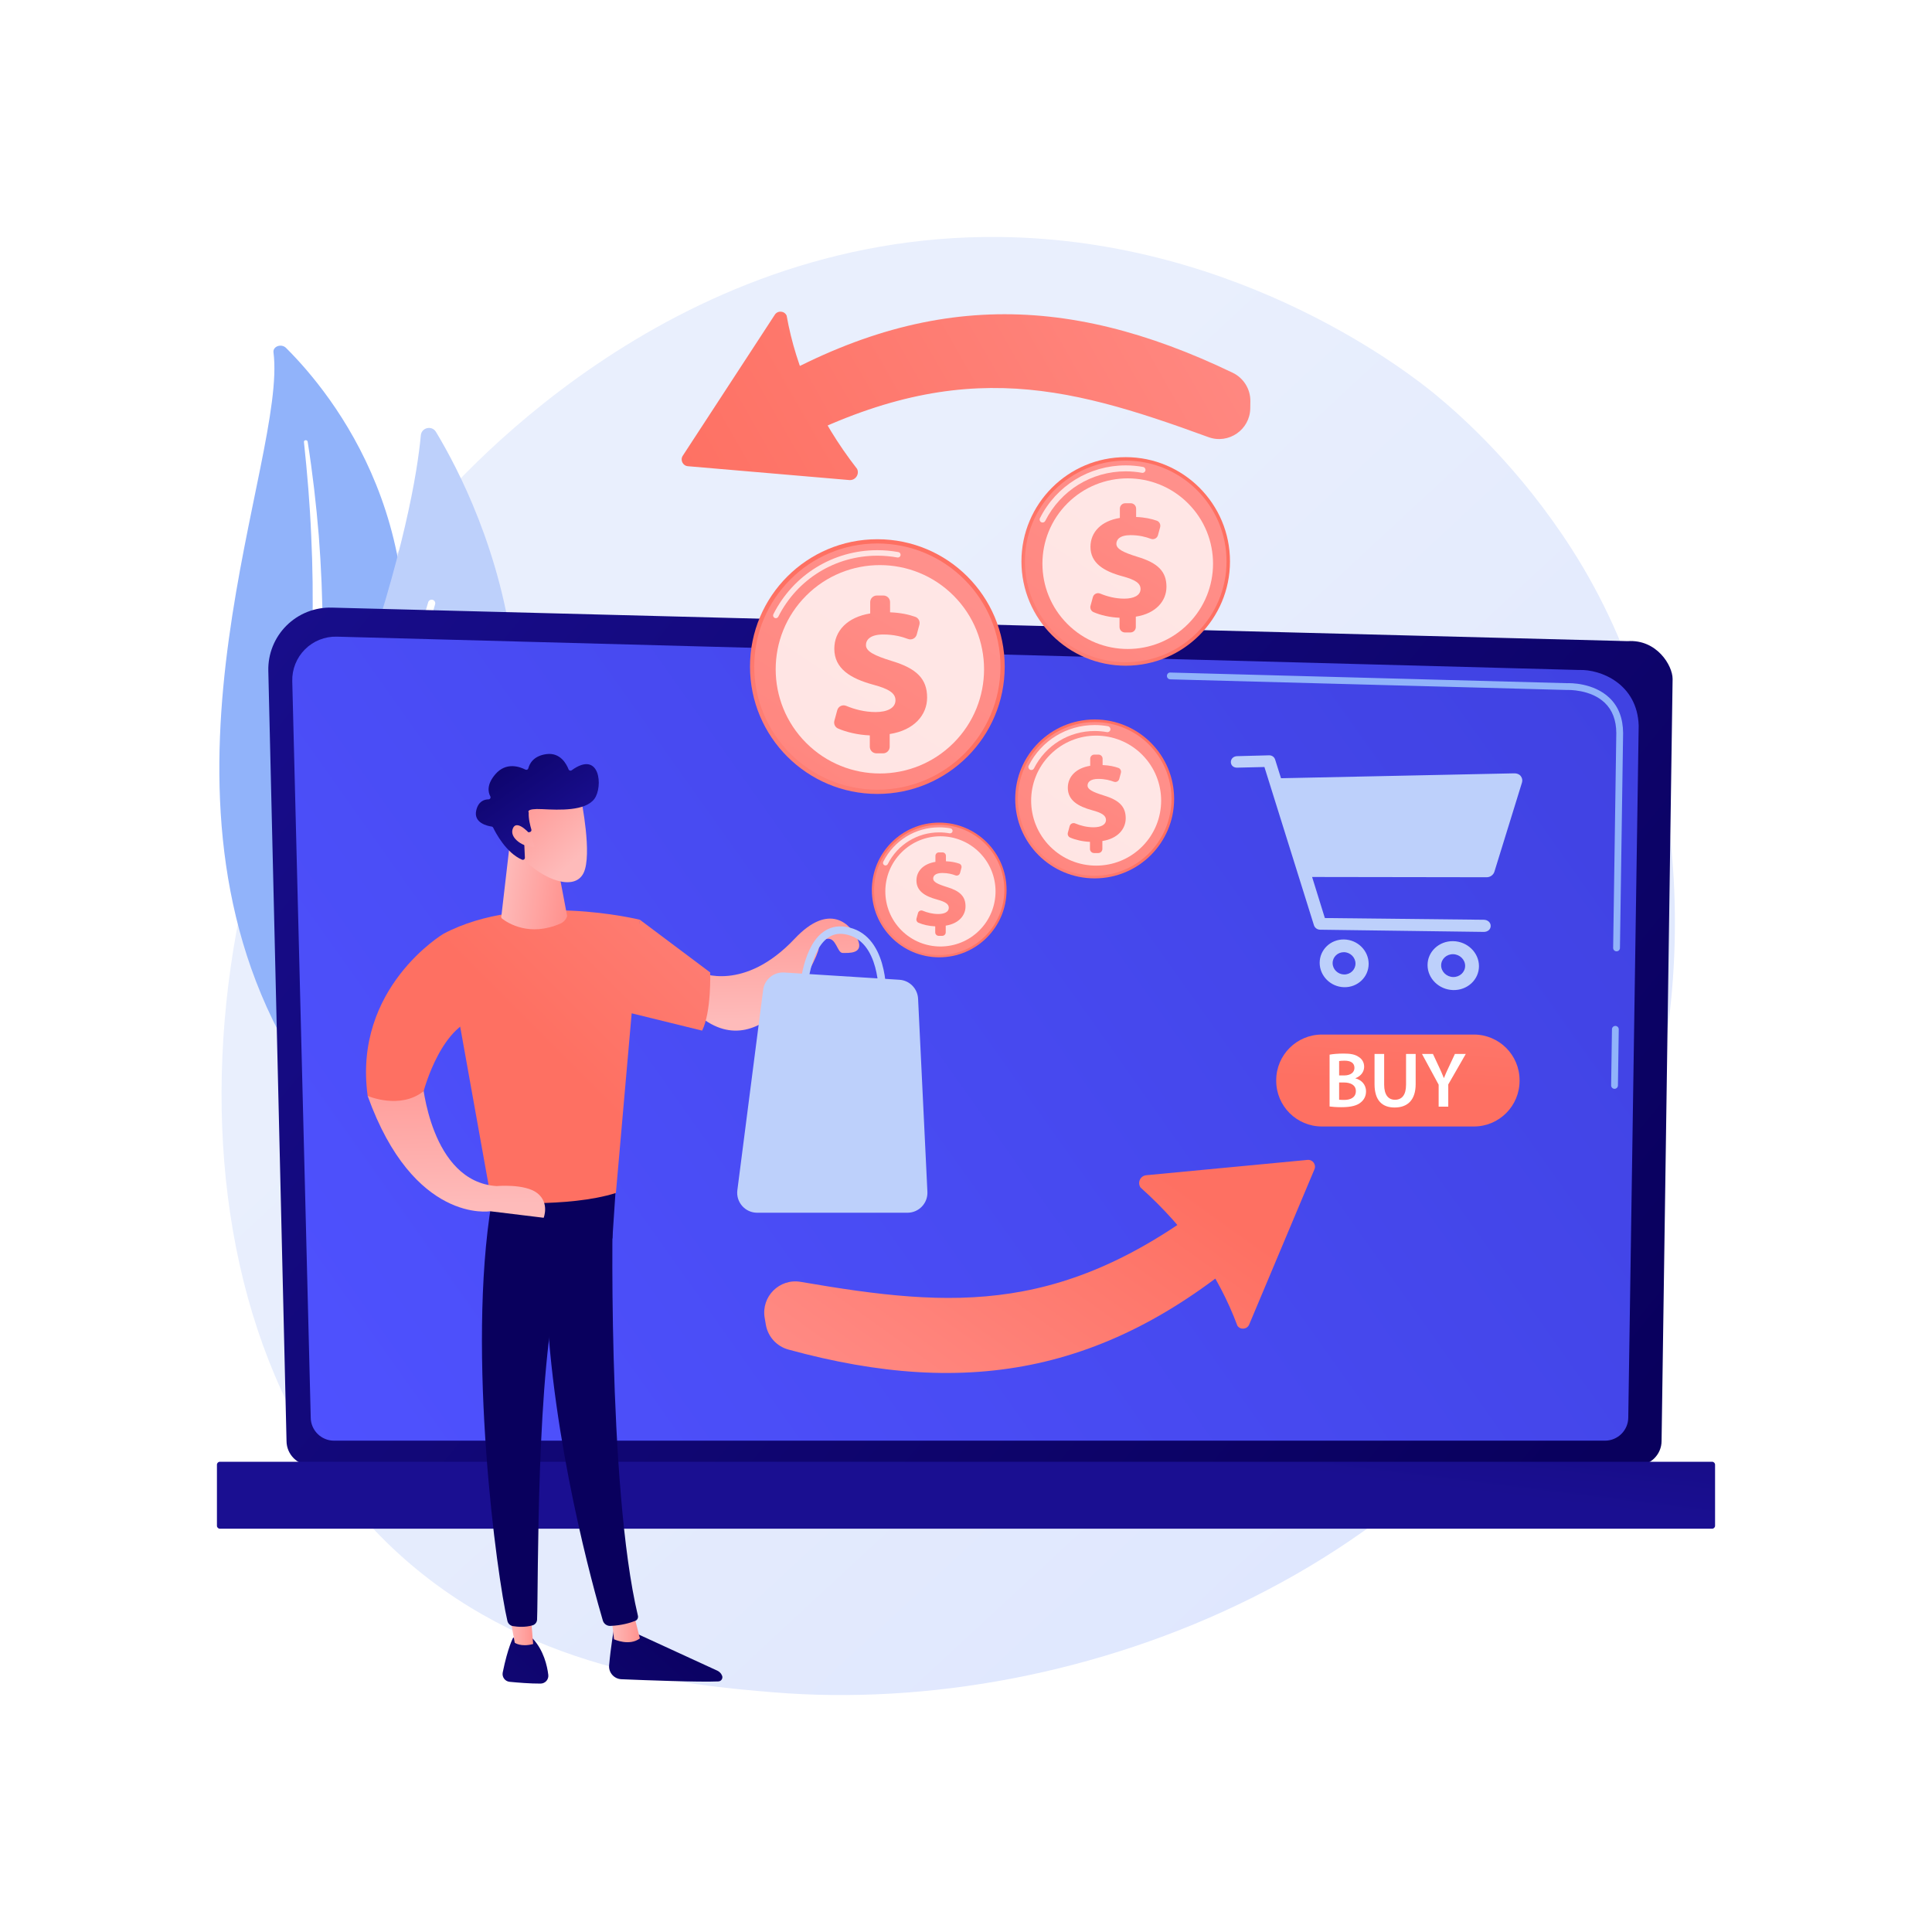 <svg xmlns="http://www.w3.org/2000/svg" xmlns:xlink="http://www.w3.org/1999/xlink" x="0px" y="0px" viewBox="0 0 3710 3710" style="enable-background:new 0 0 3710 3710;" xml:space="preserve"><g id="Background">	<g>		<g>			<rect style="fill:#FFFFFF;" width="3710" height="3710"></rect>		</g>	</g></g><g id="Illustration">	<g>		<linearGradient id="SVGID_1_" gradientUnits="userSpaceOnUse" x1="3386.05" y1="3619.038" x2="1328.462" y2="1398.149">			<stop offset="0" style="stop-color:#DAE3FE"></stop>			<stop offset="1" style="stop-color:#E9EFFD"></stop>		</linearGradient>		<path style="fill:url(#SVGID_1_);" d="M3099.312,2353.436c-282.728,660.843-1029.037,944.69-1613.782,896.294   c-159.659-13.214-480.897-39.802-731.722-276.999c-481.693-455.522-407.507-1407.69,53.611-1968.273   C866.8,932.266,1277.836,448.59,1918.36,455.064c468.957,4.74,798.113,269.648,838.137,302.65   c50.561,41.691,162.079,140.762,262.583,297.931C3255.23,1424.939,3275.988,1940.475,3099.312,2353.436z"></path>		<g>			<path style="fill:#91B3FA;" d="M525.166,676.647c-1.504-11.567,15.151-17.458,24.079-8.577    c90.657,90.182,303.651,354.287,201.808,767.58c-127.778,518.538-20.401,723.422,125.659,856.596    c0,0-211.351-77.146-328.024-285.83C262.228,1494.05,551.909,882.305,525.166,676.647z"></path>			<path style="fill:#FFFFFF;" d="M583.639,848.62c6.401,59.825,11.439,119.693,13.947,179.57    c2.87,59.864,3.647,119.723,2.267,179.461c-1.644,59.722-4.584,119.374-10.449,178.755    c-5.556,59.409-14.06,118.468-22.839,177.732c-8.39,59.283-17.233,118.953-19.02,179.77    c-1.847,60.687,4.65,122.755,24.018,182.29c4.846,14.84,10.021,29.669,16.144,44.111c5.82,14.54,12.378,28.879,19.226,43.118    c13.861,28.43,29.898,56.167,48.203,82.808c36.771,53.213,82.707,101.773,134.441,144.18c5.445,4.463,13.907,4.364,18.901-0.222    c4.904-4.502,4.639-11.658-0.528-16.141l-0.036-0.032c-12.256-10.614-24.361-21.333-35.889-32.469    c-5.865-5.492-11.444-11.19-17.141-16.798c-5.451-5.782-11.158-11.389-16.402-17.305c-21.422-23.364-40.969-47.954-58.36-73.62    c-35.032-51.137-61.573-106.848-80.191-163.698c-8.944-28.515-15.465-57.49-19.403-86.733    c-3.912-29.247-5.245-58.734-4.636-88.259c1.214-59.083,9.4-118.221,17.296-177.565c7.808-59.368,15.182-119.086,19.696-179.046    c2.351-29.969,4.078-59.986,5.182-90.032c0.652-15.017,0.968-30.05,1.315-45.08c0.18-15.037,0.265-30.076,0.207-45.115    c-0.358-60.164-2.835-120.344-7.503-180.428c-5-60.073-11.835-120.058-21.32-179.783c-0.272-1.708-2.083-2.942-4.046-2.757    C584.815,845.513,583.467,846.973,583.639,848.62z"></path>		</g>		<g>			<g>				<path style="fill:#BDD0FB;" d="M787.9,1985.38c-10.434,14.366-32.149,13.407-41.474-1.703     c-51.454-83.37-175.616-332.243-64.29-651.602c94.01-269.684,119.358-424.851,125.984-496.089     c1.401-15.064,21.219-19.583,29.037-6.632C923.424,972.249,1165.995,1464.823,787.9,1985.38z"></path>				<path style="fill:#FFFFFF;" d="M764.761,1978.855c-0.42,0.132-0.857,0.225-1.311,0.276c-3.804,0.429-7.236-2.307-7.665-6.111     c-0.486-4.313-47.324-435.631,66.452-816.514c1.096-3.665,4.957-5.751,8.628-4.659c3.668,1.097,5.753,4.958,4.659,8.628     c-112.949,378.109-66.444,806.707-65.962,810.991C769.94,1974.817,767.862,1977.879,764.761,1978.855z"></path>			</g>		</g>		<g>							<linearGradient id="SVGID_00000163790810691504760350000009194626467541176467_" gradientUnits="userSpaceOnUse" x1="2970.014" y1="2925.753" x2="323.753" y2="752.593">				<stop offset="0" style="stop-color:#09005D"></stop>				<stop offset="1" style="stop-color:#1A0F91"></stop>			</linearGradient>			<path style="fill:url(#SVGID_00000163790810691504760350000009194626467541176467_);" d="M550.21,2767.06    c0,25.873,21.19,47.042,47.088,47.042h2546.312c25.898,0,47.088-21.169,47.088-47.042l21.188-1463.295    c0-25.873-30.483-76.384-86.349-72.589l-2488.537-64.391c-32.495-0.841-63.913,11.666-86.924,34.602    c-23.011,22.936-35.602,54.295-34.834,86.76L550.21,2767.06z"></path>							<linearGradient id="SVGID_00000153689808621990586510000014935362947668124340_" gradientUnits="userSpaceOnUse" x1="604.393" y1="2882.649" x2="3009.895" y2="1177.308">				<stop offset="0" style="stop-color:#4F52FF"></stop>				<stop offset="1" style="stop-color:#4042E2"></stop>			</linearGradient>			<path style="fill:url(#SVGID_00000153689808621990586510000014935362947668124340_);" d="M596.698,2721.928    c0,24.501,20.047,44.548,44.548,44.548h2440.958c24.501,0,44.548-20.047,44.548-44.548l19.994-1328.393    c-2.355-79.94-72.439-108.67-114.924-106.974l-2385.036-63.987c-22.829-0.613-44.901,8.183-61.07,24.311    c-16.169,16.128-25.062,38.199-24.489,61.029L596.698,2721.928z"></path>			<g>				<path style="fill:#91B3FA;" d="M3100.375,2090.849c-0.033,0-0.065,0-0.098,0c-3.607-0.052-6.487-3.017-6.432-6.627l1.58-107.73     c0.052-3.571,2.965-6.432,6.523-6.432c0.032,0,0.065,0,0.098,0c3.607,0.052,6.487,3.017,6.432,6.627l-1.58,107.73     C3106.846,2087.988,3103.933,2090.849,3100.375,2090.849z"></path>				<path style="fill:#91B3FA;" d="M3104.252,1826.854c-0.032,0-0.065,0-0.098,0c-3.607-0.052-6.487-3.024-6.432-6.627l6.057-412.61     c-0.114-24.508-7.553-44.077-22.114-58.029c-27.18-26.04-70.333-24.71-72.15-24.626l-762.31-20.442     c-3.604-0.091-6.448-3.095-6.35-6.699c0.094-3.604,2.864-6.673,6.702-6.347l761.857,20.442     c4.741-0.28,50.685-1.075,81.283,28.242c17.213,16.493,26.007,39.216,26.137,67.524l-6.06,412.74     C3110.723,1823.993,3107.811,1826.854,3104.252,1826.854z"></path>			</g>							<linearGradient id="SVGID_00000168802836765160918100000013334713598306847381_" gradientUnits="userSpaceOnUse" x1="1957.061" y1="2034.396" x2="1869.824" y2="2749.734">				<stop offset="0" style="stop-color:#09005D"></stop>				<stop offset="1" style="stop-color:#1A0F91"></stop>			</linearGradient>			<path style="fill:url(#SVGID_00000168802836765160918100000013334713598306847381_);" d="M422.227,2935.574h2865.546    c3.11,0,5.654-2.544,5.654-5.654v-117.263c0-3.11-2.544-5.654-5.654-5.654H422.227c-3.11,0-5.654,2.544-5.654,5.654v117.263    C416.573,2933.03,419.117,2935.574,422.227,2935.574z"></path>		</g>		<g>			<g>									<linearGradient id="SVGID_00000155121373112916510310000011187017388931931832_" gradientUnits="userSpaceOnUse" x1="2719.246" y1="1481.651" x2="2683.953" y2="2081.614">					<stop offset="0" style="stop-color:#FF928E"></stop>					<stop offset="1" style="stop-color:#FE7062"></stop>				</linearGradient>				<path style="fill:url(#SVGID_00000155121373112916510310000011187017388931931832_);" d="M2918.005,2075.444     c0,48.456-39.282,87.738-87.738,87.738h-291.839c-48.456,0-87.738-39.282-87.738-87.738v-1.065     c0-48.456,39.281-87.738,87.738-87.738h291.839c48.456,0,87.738,39.282,87.738,87.738V2075.444z"></path>				<g>					<path style="fill:#FFFFFF;" d="M2553.191,2025.246c5.856-1.2,16.516-2.102,26.878-2.102c13.661,0,22.073,1.652,28.98,6.457      c6.305,3.754,10.508,10.36,10.508,18.918c0,9.309-5.855,17.867-16.819,21.922v0.301c10.66,2.703,20.421,11.11,20.421,25.074      c0,9.008-3.9,16.066-9.761,20.871c-7.204,6.305-19.067,9.457-37.532,9.457c-10.211,0-18.016-0.75-22.675-1.352V2025.246z       M2571.511,2065.183h9.457c12.762,0,19.972-6.004,19.972-14.563c0-9.46-7.21-13.812-18.921-13.812      c-5.406,0-8.558,0.301-10.508,0.75V2065.183z M2571.511,2111.729c2.399,0.301,5.558,0.449,9.761,0.449      c11.857,0,22.371-4.504,22.371-16.965c0-11.711-10.211-16.516-22.972-16.516h-9.16V2111.729z"></path>					<path style="fill:#FFFFFF;" d="M2657.977,2023.894v59.007c0,19.82,8.261,28.98,20.725,28.98c13.363,0,21.321-9.16,21.321-28.98      v-59.007h18.465v57.808c0,31.23-16.066,45.043-40.387,45.043c-23.422,0-38.589-13.062-38.589-44.894v-57.957H2657.977z"></path>					<path style="fill:#FFFFFF;" d="M2762.617,2125.092v-42.191l-31.98-59.007h21.017l12.16,25.976      c3.456,7.508,6.007,13.211,8.71,20.118h0.303c2.552-6.454,5.4-12.762,8.856-20.118l12.161-25.976h20.871l-33.632,58.558v42.64      H2762.617z"></path>				</g>			</g>			<g>				<path style="fill:#BDD0FB;" d="M2920.117,1490.077c-2.956-3.634-7.591-5.142-12.509-5.039l-447.696,9.392l-11.309-35.924     c-1.572-5.005-6.278-8.209-11.601-8.07l-61.468,1.615c-6.591,0.173-11.929,4.756-11.929,11.335     c0,6.578,5.338,10.895,11.929,10.74l52.528-1.241l95.049,303.721c1.6,5.112,6.399,8.628,11.84,8.701l314.236,4.219     c7.375,0.099,13.362-4.529,13.362-11.502c0-6.972-5.987-11.746-13.362-11.826l-305.067-3.288l-24.484-78.859l335.243,0.508     c6.864,0.011,12.915-4.482,14.838-10.711l52.911-171.078C2924.007,1498.307,2923.076,1493.713,2920.117,1490.077z"></path>				<g>					<path style="fill:#BDD0FB;" d="M2580.92,1804.041c-25.855-0.402-46.772,19.721-46.772,44.856      c0,25.135,20.917,46.132,46.772,46.811c26.011,0.683,47.29-19.432,47.29-44.845      C2628.21,1825.45,2606.931,1804.445,2580.92,1804.041z M2580.92,1871.264c-12.084-0.283-21.891-10.083-21.891-21.846      c0-11.764,9.807-21.154,21.891-20.932c12.118,0.223,22.004,10.025,22.004,21.849      C2602.924,1862.159,2593.038,1871.547,2580.92,1871.264z"></path>				</g>				<g>					<path style="fill:#BDD0FB;" d="M2790.394,1807.297c-27.136-0.422-49.087,20.183-49.087,45.931      c0,25.747,21.952,47.27,49.087,47.983c27.304,0.717,49.643-19.88,49.643-45.919      C2840.037,1829.253,2817.697,1807.721,2790.394,1807.297z M2790.394,1876.167c-12.683-0.297-22.976-10.342-22.976-22.393      c0-12.052,10.293-21.667,22.976-21.433c12.72,0.234,23.097,10.281,23.097,22.396      C2813.49,1866.852,2803.114,1876.465,2790.394,1876.167z"></path>				</g>			</g>		</g>		<g>							<linearGradient id="SVGID_00000170970783426430467050000011220969830545610410_" gradientUnits="userSpaceOnUse" x1="2715.606" y1="333.553" x2="1374.277" y2="1097.799">				<stop offset="0" style="stop-color:#FF928E"></stop>				<stop offset="1" style="stop-color:#FE7062"></stop>			</linearGradient>			<path style="fill:url(#SVGID_00000170970783426430467050000011220969830545610410_);" d="M1429.558,762.234    c330.556-204.192,612.748-202.426,937.424-46.526c21.01,10.088,34.329,31.383,34.063,54.688l-0.154,13.503    c-0.47,41.268-41.611,69.688-80.369,55.508c-280.744-102.719-491.05-157.008-831.289,26.489    c-37.45,20.197-83.415-4.229-87.798-46.551v0C1399.069,796.49,1410.012,774.308,1429.558,762.234z"></path>							<linearGradient id="SVGID_00000011752256088787986560000007022923169227282311_" gradientUnits="userSpaceOnUse" x1="2617.309" y1="161.031" x2="1275.981" y2="925.277">				<stop offset="0" style="stop-color:#FF928E"></stop>				<stop offset="1" style="stop-color:#FE7062"></stop>			</linearGradient>			<path style="fill:url(#SVGID_00000011752256088787986560000007022923169227282311_);" d="M1487.877,604.349l-176.755,270.807    c-5.384,8.248-0.018,19.256,9.795,20.098l309.986,26.582c11.534,0.989,19.845-10.834,15.01-21.352    c-74.043-95.248-117.359-193.583-135.364-294.461C1506.282,596.74,1493.461,595.794,1487.877,604.349z"></path>		</g>		<g>							<linearGradient id="SVGID_00000121255212052726961830000007110071903873872524_" gradientUnits="userSpaceOnUse" x1="-2459.212" y1="3075.9" x2="-3076.175" y2="3746.984" gradientTransform="matrix(1 0 0 1 3833.439 0)">				<stop offset="0" style="stop-color:#09005D"></stop>				<stop offset="1" style="stop-color:#1A0F91"></stop>			</linearGradient>			<path style="fill:url(#SVGID_00000121255212052726961830000007110071903873872524_);" d="M1179.204,3125.892    c0,0-6.39,36.172-9.522,71.978c-1.225,13.993,9.565,26.143,23.6,26.728c47.683,1.987,149.679,5.848,186.278,4.215    c5.502-0.246,9.099-5.878,7.063-10.995l0,0c-1.706-4.288-4.997-7.755-9.19-9.682l-168.479-77.433L1179.204,3125.892z"></path>							<linearGradient id="SVGID_00000026880370704228816910000002157520581214300552_" gradientUnits="userSpaceOnUse" x1="-2659.469" y1="3125.743" x2="-2604.667" y2="3125.743" gradientTransform="matrix(1 0 0 1 3833.439 0)">				<stop offset="0" style="stop-color:#FEBBBA"></stop>				<stop offset="1" style="stop-color:#FF928E"></stop>			</linearGradient>			<path style="fill:url(#SVGID_00000026880370704228816910000002157520581214300552_);" d="M1173.969,3104.638l5.133,43.266    c0,0,29.514,13.739,49.669-1.731l-12.222-48.217L1173.969,3104.638z"></path>							<linearGradient id="SVGID_00000064312280227699666380000017106389145688100490_" gradientUnits="userSpaceOnUse" x1="1325.066" y1="2148.711" x2="1626.604" y2="1249.294">				<stop offset="0" style="stop-color:#09005D"></stop>				<stop offset="1" style="stop-color:#1A0F91"></stop>			</linearGradient>			<path style="fill:url(#SVGID_00000064312280227699666380000017106389145688100490_);" d="M1177.827,2291.224    c-2.218,11.298-11.902,563.83,47.159,811.439c0.964,4.04-1.083,8.204-4.929,9.775c-9.059,3.701-26.818,9.061-48.1,9.776    c-6.591,0.221-12.501-4.063-14.36-10.389c-16.882-57.449-97.781-345.285-108.334-620.244c-11.792-307.242,0-10.462,0-10.462    l6.916-189.918L1177.827,2291.224z"></path>							<linearGradient id="SVGID_00000103232221943914475830000015195668820289106830_" gradientUnits="userSpaceOnUse" x1="-2597.619" y1="2948.657" x2="-3214.58" y2="3619.738" gradientTransform="matrix(1 0 0 1 3833.439 0)">				<stop offset="0" style="stop-color:#09005D"></stop>				<stop offset="1" style="stop-color:#1A0F91"></stop>			</linearGradient>			<path style="fill:url(#SVGID_00000103232221943914475830000015195668820289106830_);" d="M985.397,3144.762    c0,0-10.171,18.261-20.018,66.784c-1.777,8.763,4.345,17.15,13.244,18.025c15.745,1.548,39.984,3.539,59.4,3.406    c8.951-0.062,15.936-7.855,14.857-16.741c-2.151-17.712-8.851-46.77-29.549-69.418L985.397,3144.762z"></path>							<linearGradient id="SVGID_00000138569156176949963830000016306062153592394883_" gradientUnits="userSpaceOnUse" x1="-2856.974" y1="3122.933" x2="-2809.658" y2="3122.933" gradientTransform="matrix(1 0 0 1 3833.439 0)">				<stop offset="0" style="stop-color:#FEBBBA"></stop>				<stop offset="1" style="stop-color:#FF928E"></stop>			</linearGradient>			<path style="fill:url(#SVGID_00000138569156176949963830000016306062153592394883_);" d="M976.464,3089.112l11.995,65.43    c0,0,11.859,8.822,35.321,2.427l-5.725-70.398L976.464,3089.112z"></path>							<linearGradient id="SVGID_00000102534337910666789680000001974738181186269370_" gradientUnits="userSpaceOnUse" x1="1190.917" y1="2103.731" x2="1492.454" y2="1204.315">				<stop offset="0" style="stop-color:#09005D"></stop>				<stop offset="1" style="stop-color:#1A0F91"></stop>			</linearGradient>			<path style="fill:url(#SVGID_00000102534337910666789680000001974738181186269370_);" d="M944.06,2308.179    c-48.305,291.52,10.478,720.516,30.303,804.481c1.214,5.14,5.363,9.079,10.573,9.943c8.849,1.467,23.418,2.664,37.782-1.508    c4.949-1.436,8.425-5.901,8.627-11.05c2.659-67.883-2.128-484.619,42.881-649.316c2.282-8.346,7.379-15.625,14.431-20.639    l87.359-62.105l6.698-100.387L944.06,2308.179z"></path>							<linearGradient id="SVGID_00000004537531060598921180000003496224504568346254_" gradientUnits="userSpaceOnUse" x1="1693.535" y1="1365.637" x2="1048.833" y2="2010.338">				<stop offset="0" style="stop-color:#FF928E"></stop>				<stop offset="1" style="stop-color:#FE7062"></stop>			</linearGradient>			<path style="fill:url(#SVGID_00000004537531060598921180000003496224504568346254_);" d="M1228.771,1766.202    c0,0-221.908-55.302-377.1,26.888l92.389,515.09c0,0,146.984,11.849,238.653-17.31L1228.771,1766.202z"></path>							<linearGradient id="SVGID_00000061439970863360873160000015128998098557355681_" gradientUnits="userSpaceOnUse" x1="-3169.961" y1="2139.467" x2="-3039.979" y2="2139.467" gradientTransform="matrix(0.989 0.15 -0.15 0.989 4421.759 52.366)">				<stop offset="0" style="stop-color:#FEBBBA"></stop>				<stop offset="1" style="stop-color:#FF928E"></stop>			</linearGradient>			<path style="fill:url(#SVGID_00000061439970863360873160000015128998098557355681_);" d="M979.894,1611.88l-16.98,146.165    c-1.084,2.068-0.554,4.62,1.298,6.042c11.376,8.743,53.1,35.351,112.169,9.333c6.154-2.71,10.854-7.937,12.705-14.402    l-24.029-126.675L979.894,1611.88z"></path>			<g>									<linearGradient id="SVGID_00000032622162605062698440000010132762857930185405_" gradientUnits="userSpaceOnUse" x1="-8446.513" y1="-3120.253" x2="-8498.861" y2="-3292.912" gradientTransform="matrix(0.904 -0.428 0.428 0.904 10079.425 853.24)">					<stop offset="0" style="stop-color:#FEBBBA"></stop>					<stop offset="1" style="stop-color:#FF928E"></stop>				</linearGradient>				<path style="fill:url(#SVGID_00000032622162605062698440000010132762857930185405_);" d="M1116.105,1535.683     c0,0,21.617,105.62,4.531,140.681c-17.085,35.061-76.436,14.701-120.118-30.728l-7.644-109.423L1116.105,1535.683z"></path>									<linearGradient id="SVGID_00000135686715286282492500000008817218795356735648_" gradientUnits="userSpaceOnUse" x1="-8493.739" y1="-3421.085" x2="-8449.95" y2="-3171.325" gradientTransform="matrix(0.904 -0.428 0.428 0.904 10079.425 853.24)">					<stop offset="0" style="stop-color:#09005D"></stop>					<stop offset="1" style="stop-color:#1A0F91"></stop>				</linearGradient>				<path style="fill:url(#SVGID_00000135686715286282492500000008817218795356735648_);" d="M1017.104,1597.889     c2.412-0.316,3.969-2.695,3.266-5.025c-2.138-7.083-5.856-21.344-5.056-32.636c0,0-7.077-8.155,26.024-6.448     c33.102,1.706,82.597,3.801,100.041-19.665c17.009-22.878,11.187-94.724-43.57-54.972c-2.083,1.512-5.049,0.686-5.977-1.716     c-4.004-10.364-15.91-32.936-42.745-29.282c-25.112,3.418-32.398,18.936-34.507,27.219c-0.62,2.436-3.326,3.675-5.563,2.526     c-10.585-5.441-36.954-15.205-57.647,8.702c-17.044,19.692-14.111,34.545-9.841,42.644c1.384,2.624-0.475,5.726-3.442,5.758     c-8.035,0.085-19.393,3.531-23.526,21.079c-5.715,24.26,21.595,30.018,29.515,31.168c1.297,0.189,2.425,0.986,2.994,2.166     c4.392,9.13,24.73,48.394,55.416,61.442c2.657,1.13,5.589-0.958,5.46-3.843l-1.977-44.02c-0.092-2.045,1.396-3.819,3.425-4.086     L1017.104,1597.889z"></path>									<linearGradient id="SVGID_00000079467764854516305280000007161364112897657002_" gradientUnits="userSpaceOnUse" x1="-8500.025" y1="-3121.057" x2="-8547.125" y2="-3276.402" gradientTransform="matrix(0.904 -0.428 0.428 0.904 10079.425 853.24)">					<stop offset="0" style="stop-color:#FEBBBA"></stop>					<stop offset="1" style="stop-color:#FF928E"></stop>				</linearGradient>				<path style="fill:url(#SVGID_00000079467764854516305280000007161364112897657002_);" d="M1020.96,1605.192     c0,0-27.564-33.878-35.967-14.661c-8.403,19.217,22.592,38.074,41.442,35.539L1020.96,1605.192z"></path>			</g>							<linearGradient id="SVGID_00000168807946672635779980000005809481094824983972_" gradientUnits="userSpaceOnUse" x1="2497.648" y1="1955.217" x2="2503.684" y2="1704.087" gradientTransform="matrix(-1 0 0 1 3995.561 0)">				<stop offset="0" style="stop-color:#FEBBBA"></stop>				<stop offset="1" style="stop-color:#FF928E"></stop>			</linearGradient>			<path style="fill:url(#SVGID_00000168807946672635779980000005809481094824983972_);" d="M1344.569,1867.415    c0,0,83.7,38.903,181.59-64.956c66.901-70.981,107.832-27.459,120.768,1.193c12.936,28.652-18.008,26.265-28.799,26.265    c-10.791,0-12.131-31.171-31.159-26.927c-19.028,4.245-13.43-1.438-14.623,17.663s-103.488,234.795-230.029,129.742    L1344.569,1867.415z"></path>			<g>				<path style="fill:#BDD0FB;" d="M1727.109,1881.431l-221.196-13.939c-20.168-1.271-37.86,13.328-40.442,33.371l-49.533,384.686     c-2.953,22.932,14.909,43.241,38.03,43.241h288.623c21.902,0,39.355-18.315,38.299-40.192l-17.895-370.747     C1762.055,1898.343,1746.601,1882.659,1727.109,1881.431z"></path>				<path style="fill:#BDD0FB;" d="M1694.496,1920.516c3.819,0,6.992-3.013,7.151-6.864c0.208-4.938,4.101-121.136-77.677-133.918     c-17.497-2.719-33.018,1.38-46.14,12.222c-39.812,32.904-43.177,117.565-43.3,121.15c-0.137,3.955,2.956,7.265,6.909,7.405     c3.926,0.061,7.27-2.956,7.407-6.911c0.028-0.812,3.269-81.826,38.124-110.612c9.954-8.226,21.341-11.187,34.79-9.098     c69.283,10.823,65.621,118.082,65.576,119.164c-0.166,3.954,2.905,7.289,6.857,7.456     C1694.295,1920.516,1694.395,1920.516,1694.496,1920.516z"></path>			</g>							<linearGradient id="SVGID_00000143576109025966738850000012957849660764992691_" gradientUnits="userSpaceOnUse" x1="1744.537" y1="1416.64" x2="1099.835" y2="2061.342">				<stop offset="0" style="stop-color:#FF928E"></stop>				<stop offset="1" style="stop-color:#FE7062"></stop>			</linearGradient>			<path style="fill:url(#SVGID_00000143576109025966738850000012957849660764992691_);" d="M1228.771,1766.202l135.033,101.213    c0,0,2.387,75.827-15.519,111.682l-150.417-36.965L1228.771,1766.202z"></path>							<linearGradient id="SVGID_00000165227508675563150190000012129185097991931067_" gradientUnits="userSpaceOnUse" x1="3116.704" y1="2314.626" x2="3124.385" y2="1995.106" gradientTransform="matrix(-1 0 0 1 3995.561 0)">				<stop offset="0" style="stop-color:#FEBBBA"></stop>				<stop offset="1" style="stop-color:#FF928E"></stop>			</linearGradient>			<path style="fill:url(#SVGID_00000165227508675563150190000012129185097991931067_);" d="M811.083,2075.835    c0,0,15.132,193.422,142.463,201.764c0,0,54.576-5.004,78.265,13.602c23.689,18.605,12.21,47.267,12.21,47.267l-102.73-12.525    c0,0-146.921,24.463-235.261-221.456L811.083,2075.835z"></path>							<linearGradient id="SVGID_00000097500640167896024170000012066758712291599755_" gradientUnits="userSpaceOnUse" x1="1549.885" y1="1221.986" x2="905.183" y2="1866.688">				<stop offset="0" style="stop-color:#FF928E"></stop>				<stop offset="1" style="stop-color:#FE7062"></stop>			</linearGradient>			<path style="fill:url(#SVGID_00000097500640167896024170000012066758712291599755_);" d="M851.672,1793.089    c0,0-174.292,103.678-145.641,311.396c0,0,62.263,26.985,107.534-9.189c0,0,35.277-134.955,111.901-141.672L851.672,1793.089z"></path>		</g>		<g>			<g>									<linearGradient id="SVGID_00000099630746502936309460000003908567305400259991_" gradientUnits="userSpaceOnUse" x1="1350.139" y1="1668.454" x2="1678.155" y2="1287.723">					<stop offset="0" style="stop-color:#FF928E"></stop>					<stop offset="1" style="stop-color:#FE7062"></stop>				</linearGradient>									<circle style="fill:url(#SVGID_00000099630746502936309460000003908567305400259991_);" cx="1684.78" cy="1280.032" r="244.548"></circle>									<linearGradient id="SVGID_00000110455954846381418680000009917932830027451324_" gradientUnits="userSpaceOnUse" x1="1863.505" y1="1010.031" x2="893.555" y2="2475.349">					<stop offset="0" style="stop-color:#FF928E"></stop>					<stop offset="1" style="stop-color:#FE7062"></stop>				</linearGradient>									<circle style="fill:url(#SVGID_00000110455954846381418680000009917932830027451324_);" cx="1684.781" cy="1280.032" r="236.416"></circle>				<path style="opacity:0.76;fill:#FFFFFF;" d="M1489.83,1187.1c-0.799,0-1.61-0.18-2.372-0.567     c-2.601-1.311-3.644-4.484-2.331-7.086c38.274-75.826,114.777-122.929,199.654-122.929c13.537,0,27.103,1.221,40.316,3.626     c2.866,0.523,4.767,3.268,4.245,6.135c-0.521,2.864-3.258,4.75-6.135,4.245c-12.592-2.294-25.519-3.456-38.426-3.456     c-80.874,0-153.767,44.882-190.237,117.134C1493.616,1186.042,1491.759,1187.1,1489.83,1187.1z"></path>									<ellipse transform="matrix(0.707 -0.707 0.707 0.707 -413.792 1571.384)" style="opacity:0.78;fill:#FFFFFF;" cx="1689.932" cy="1285.183" rx="200.097" ry="200.097"></ellipse>				<g>											<linearGradient id="SVGID_00000072240361753103555320000003901193466932625536_" gradientUnits="userSpaceOnUse" x1="1834.57" y1="1052.017" x2="1318.092" y2="1919.099">						<stop offset="0" style="stop-color:#FF928E"></stop>						<stop offset="1" style="stop-color:#FE7062"></stop>					</linearGradient>					<path style="fill:url(#SVGID_00000072240361753103555320000003901193466932625536_);" d="M1670.296,1433.938v-21.769      c-22.694-0.909-45.141-6.265-61.084-13.244c-5.693-2.492-8.595-8.88-6.959-14.877l5.53-20.278      c2.029-7.439,10.119-11.287,17.23-8.305c15.814,6.63,35.342,11.875,56.398,11.875c21.859,0,38.159-7.411,38.159-22.601      c0-13.707-12.596-21.857-42.976-30.007c-43.345-11.855-74.467-30.751-74.467-68.91c0-34.457,25.194-60.76,68.91-67.798v-21.771      c0-7.005,5.68-12.684,12.685-12.684h12.791c7.005,0,12.684,5.679,12.684,12.684v19.547c20.999,0.84,36.286,4.431,48.416,8.694      c6.215,2.183,9.611,8.879,7.888,15.237l-5.086,18.754c-1.961,7.232-9.69,11.193-16.699,8.543      c-11.168-4.224-26.96-8.622-47.486-8.622c-25.934,0-33.342,10.743-33.342,20.377c0,11.855,15.56,20.005,49.272,30.38      c48.164,14.448,68.169,34.454,68.169,70.391c0,32.973-24.451,62.611-71.873,70.022v24.363c0,7.006-5.679,12.685-12.684,12.685      h-12.792C1675.975,1446.623,1670.296,1440.944,1670.296,1433.938z"></path>				</g>			</g>			<g>									<linearGradient id="SVGID_00000071518641818138246840000018319390753991407011_" gradientUnits="userSpaceOnUse" x1="1893.316" y1="1776.487" x2="2097.954" y2="1538.961">					<stop offset="0" style="stop-color:#FF928E"></stop>					<stop offset="1" style="stop-color:#FE7062"></stop>				</linearGradient>									<circle style="fill:url(#SVGID_00000071518641818138246840000018319390753991407011_);" cx="2102.088" cy="1534.163" r="152.565"></circle>									<linearGradient id="SVGID_00000034059870794894524250000006082334747404650134_" gradientUnits="userSpaceOnUse" x1="2213.588" y1="1365.718" x2="1608.468" y2="2279.882">					<stop offset="0" style="stop-color:#FF928E"></stop>					<stop offset="1" style="stop-color:#FE7062"></stop>				</linearGradient>									<circle style="fill:url(#SVGID_00000034059870794894524250000006082334747404650134_);" cx="2102.087" cy="1534.163" r="147.492"></circle>				<path style="opacity:0.76;fill:#FFFFFF;" d="M1980.462,1478.624c-0.867,0-1.748-0.196-2.576-0.615     c-2.826-1.424-3.958-4.87-2.532-7.695c24.292-48.129,72.851-78.029,126.732-78.029c8.607,0,17.214,0.775,25.589,2.299     c3.113,0.568,5.178,3.55,4.61,6.663c-0.566,3.113-3.539,5.169-6.663,4.61c-7.698-1.405-15.617-2.115-23.536-2.115     c-49.531,0-94.172,27.489-116.505,71.735C1984.574,1477.474,1982.557,1478.624,1980.462,1478.624z"></path>									<ellipse transform="matrix(0.707 -0.707 0.707 0.707 -470.461 1938.96)" style="opacity:0.78;fill:#FFFFFF;" cx="2105.301" cy="1537.377" rx="124.834" ry="124.834"></ellipse>				<g>											<linearGradient id="SVGID_00000112616170757228052290000014411648333450100159_" gradientUnits="userSpaceOnUse" x1="2195.537" y1="1391.912" x2="1873.323" y2="1932.855">						<stop offset="0" style="stop-color:#FF928E"></stop>						<stop offset="1" style="stop-color:#FE7062"></stop>					</linearGradient>					<path style="fill:url(#SVGID_00000112616170757228052290000014411648333450100159_);" d="M2093.051,1630.18v-13.581      c-14.158-0.567-28.162-3.909-38.107-8.263c-3.552-1.554-5.362-5.541-4.342-9.281l3.45-12.651      c1.265-4.641,6.313-7.041,10.749-5.182c9.867,4.137,22.048,7.408,35.185,7.408c13.637,0,23.806-4.623,23.806-14.1      c0-8.551-7.859-13.635-26.811-18.72c-27.042-7.396-46.458-19.184-46.458-42.991c0-21.496,15.718-37.906,42.991-42.297v-13.583      c0-4.37,3.542-7.913,7.913-7.913h7.98c4.37,0,7.913,3.543,7.913,7.913v12.195c13.101,0.524,22.637,2.765,30.205,5.423      c3.877,1.362,5.996,5.54,4.92,9.506l-3.173,11.7c-1.224,4.512-6.045,6.983-10.418,5.329c-6.968-2.635-16.82-5.379-29.625-5.379      c-16.18,0-20.801,6.703-20.801,12.712c0,7.396,9.707,12.481,30.74,18.954c30.047,9.013,42.528,21.494,42.528,43.914      c0,20.571-15.254,39.062-44.839,43.684v15.2c0,4.37-3.543,7.913-7.913,7.913h-7.98      C2096.594,1638.093,2093.051,1634.55,2093.051,1630.18z"></path>				</g>			</g>			<g>									<linearGradient id="SVGID_00000073721697363833489490000010423702952153481369_" gradientUnits="userSpaceOnUse" x1="1626.562" y1="1914.42" x2="1800.049" y2="1713.051">					<stop offset="0" style="stop-color:#FF928E"></stop>					<stop offset="1" style="stop-color:#FE7062"></stop>				</linearGradient>									<circle style="fill:url(#SVGID_00000073721697363833489490000010423702952153481369_);" cx="1803.553" cy="1708.984" r="129.341"></circle>									<linearGradient id="SVGID_00000100371246038156126120000000667090005408046750_" gradientUnits="userSpaceOnUse" x1="1898.08" y1="1566.18" x2="1385.074" y2="2341.185">					<stop offset="0" style="stop-color:#FF928E"></stop>					<stop offset="1" style="stop-color:#FE7062"></stop>				</linearGradient>									<circle style="fill:url(#SVGID_00000100371246038156126120000000667090005408046750_);" cx="1803.553" cy="1708.984" r="125.04"></circle>				<path style="opacity:0.76;fill:#FFFFFF;" d="M1700.442,1661.899c-0.735,0-1.482-0.166-2.184-0.522     c-2.395-1.207-3.355-4.129-2.146-6.524c20.594-40.802,61.761-66.151,107.44-66.151c7.297,0,14.594,0.657,21.694,1.949     c2.639,0.481,4.389,3.009,3.908,5.649c-0.479,2.639-3,4.382-5.649,3.908c-6.526-1.191-13.24-1.793-19.953-1.793     c-41.991,0-79.836,23.304-98.77,60.815C1703.928,1660.924,1702.218,1661.899,1700.442,1661.899z"></path>									<ellipse transform="matrix(0.707 -0.707 0.707 0.707 -681.314 1778.579)" style="opacity:0.78;fill:#FFFFFF;" cx="1806.277" cy="1711.708" rx="105.831" ry="105.831"></ellipse>				<g>											<linearGradient id="SVGID_00000002371000804402421000000011710878368942379417_" gradientUnits="userSpaceOnUse" x1="1882.777" y1="1588.387" x2="1609.612" y2="2046.985">						<stop offset="0" style="stop-color:#FF928E"></stop>						<stop offset="1" style="stop-color:#FE7062"></stop>					</linearGradient>					<path style="fill:url(#SVGID_00000002371000804402421000000011710878368942379417_);" d="M1795.892,1790.384v-11.514      c-12.003-0.48-23.875-3.314-32.307-7.005c-3.011-1.318-4.546-4.697-3.681-7.868l2.925-10.725      c1.073-3.934,5.352-5.969,9.113-4.393c8.365,3.507,18.692,6.281,29.829,6.281c11.561,0,20.182-3.919,20.182-11.954      c0-7.249-6.662-11.559-22.73-15.87c-22.926-6.271-39.386-16.264-39.386-36.447c0-18.224,13.325-32.136,36.447-35.858v-11.515      c0-3.705,3.003-6.708,6.708-6.708h6.765c3.705,0,6.708,3.004,6.708,6.708v10.339c11.107,0.444,19.191,2.344,25.607,4.598      c3.287,1.155,5.083,4.696,4.171,8.059l-2.69,9.919c-1.037,3.825-5.125,5.92-8.832,4.518c-5.907-2.234-14.259-4.56-25.115-4.56      c-13.717,0-17.635,5.682-17.635,10.777c0,6.27,8.229,10.581,26.061,16.068c25.473,7.641,36.054,18.222,36.054,37.229      c0,17.44-12.932,33.116-38.014,37.035v12.886c0,3.705-3.003,6.708-6.708,6.708h-6.765      C1798.896,1797.093,1795.892,1794.09,1795.892,1790.384z"></path>				</g>			</g>			<g>									<linearGradient id="SVGID_00000073720876981235339370000002503339795727838126_" gradientUnits="userSpaceOnUse" x1="1887.692" y1="1396.132" x2="2156.272" y2="1084.387">					<stop offset="0" style="stop-color:#FF928E"></stop>					<stop offset="1" style="stop-color:#FE7062"></stop>				</linearGradient>									<circle style="fill:url(#SVGID_00000073720876981235339370000002503339795727838126_);" cx="2161.697" cy="1078.09" r="200.236"></circle>									<linearGradient id="SVGID_00000036970216442765218850000012540873882696368029_" gradientUnits="userSpaceOnUse" x1="2308.037" y1="857.013" x2="1513.839" y2="2056.819">					<stop offset="0" style="stop-color:#FF928E"></stop>					<stop offset="1" style="stop-color:#FE7062"></stop>				</linearGradient>									<circle style="fill:url(#SVGID_00000036970216442765218850000012540873882696368029_);" cx="2161.697" cy="1078.091" r="193.578"></circle>				<path style="opacity:0.76;fill:#FFFFFF;" d="M2002.071,1003.407c-0.867,0-1.748-0.196-2.576-0.615     c-2.826-1.424-3.958-4.87-2.532-7.695c31.578-62.563,94.701-101.428,164.735-101.428c11.183,0,22.375,1.007,33.267,2.993     c3.111,0.568,5.175,3.552,4.607,6.663c-0.571,3.116-3.527,5.178-6.666,4.61c-10.213-1.863-20.713-2.809-31.208-2.809     c-65.685,0-124.888,36.454-154.508,95.134C2006.183,1002.257,2004.166,1003.407,2002.071,1003.407z"></path>									<ellipse transform="matrix(0.707 -0.707 0.707 0.707 -130.926 1848.534)" style="opacity:0.78;fill:#FFFFFF;" cx="2165.915" cy="1082.308" rx="163.84" ry="163.84"></ellipse>				<g>											<linearGradient id="SVGID_00000154401269146975069630000010430662950002601648_" gradientUnits="userSpaceOnUse" x1="2284.346" y1="891.391" x2="1861.452" y2="1601.359">						<stop offset="0" style="stop-color:#FF928E"></stop>						<stop offset="1" style="stop-color:#FE7062"></stop>					</linearGradient>					<path style="fill:url(#SVGID_00000154401269146975069630000010430662950002601648_);" d="M2149.837,1204.109v-17.824      c-18.582-0.744-36.962-5.13-50.016-10.844c-4.661-2.041-7.037-7.272-5.698-12.181l4.528-16.604      c1.662-6.091,8.286-9.241,14.108-6.801c12.95,5.429,28.939,9.724,46.179,9.724c17.897,0,31.245-6.068,31.245-18.506      c0-11.223-10.313-17.896-35.189-24.569c-35.491-9.708-60.973-25.179-60.973-56.424c0-28.213,20.628-49.751,56.424-55.513      v-17.827c0-5.736,4.649-10.386,10.386-10.386h10.472c5.737,0,10.387,4.65,10.387,10.386v16.005      c17.195,0.689,29.71,3.629,39.643,7.12c5.089,1.788,7.87,7.27,6.458,12.476l-4.164,15.355      c-1.606,5.921-7.934,9.165-13.673,6.995c-9.146-3.458-22.075-7.059-38.882-7.059c-21.235,0-27.301,8.796-27.301,16.684      c0,9.707,12.74,16.381,40.345,24.875c39.436,11.831,55.816,28.211,55.816,57.637c0,26.998-20.021,51.266-58.85,57.334v19.948      c0,5.736-4.649,10.386-10.386,10.386h-10.474C2154.487,1214.495,2149.837,1209.845,2149.837,1204.109z"></path>				</g>			</g>		</g>		<g>							<linearGradient id="SVGID_00000088817577736763178960000004707049468550758559_" gradientUnits="userSpaceOnUse" x1="1057.463" y1="3513.006" x2="1743.701" y2="2894.352" gradientTransform="matrix(0.977 -0.215 0.215 0.977 -191.197 -271.676)">				<stop offset="0" style="stop-color:#FF928E"></stop>				<stop offset="1" style="stop-color:#FE7062"></stop>			</linearGradient>			<path style="fill:url(#SVGID_00000088817577736763178960000004707049468550758559_);" d="M2427.869,2377.684    c-288.584,260.155-566.52,309.018-913.888,213.863c-22.478-6.157-39.4-24.719-43.318-47.693l-2.27-13.312    c-6.937-40.684,28.441-76.021,69.114-69.019c294.613,50.714,511.245,66.413,813.066-175.119    c33.221-26.585,82.821-10.797,94.722,30.054h0C2451.722,2338.515,2444.934,2362.301,2427.869,2377.684z"></path>							<linearGradient id="SVGID_00000160908690285815061250000011960713175003646633_" gradientUnits="userSpaceOnUse" x1="1231.928" y1="3706.506" x2="1918.158" y2="3087.86" gradientTransform="matrix(0.977 -0.215 0.215 0.977 -191.197 -271.676)">				<stop offset="0" style="stop-color:#FF928E"></stop>				<stop offset="1" style="stop-color:#FE7062"></stop>			</linearGradient>			<path style="fill:url(#SVGID_00000160908690285815061250000011960713175003646633_);" d="M2398.806,2543.467l125.331-298.112    c3.817-9.08-3.435-18.948-13.24-18.016l-309.729,29.433c-11.524,1.095-17.581,14.217-10.938,23.697    c89.923,80.428,150.168,169.402,185.97,265.416C2382.064,2554.253,2394.847,2552.885,2398.806,2543.467z"></path>		</g>	</g></g></svg>